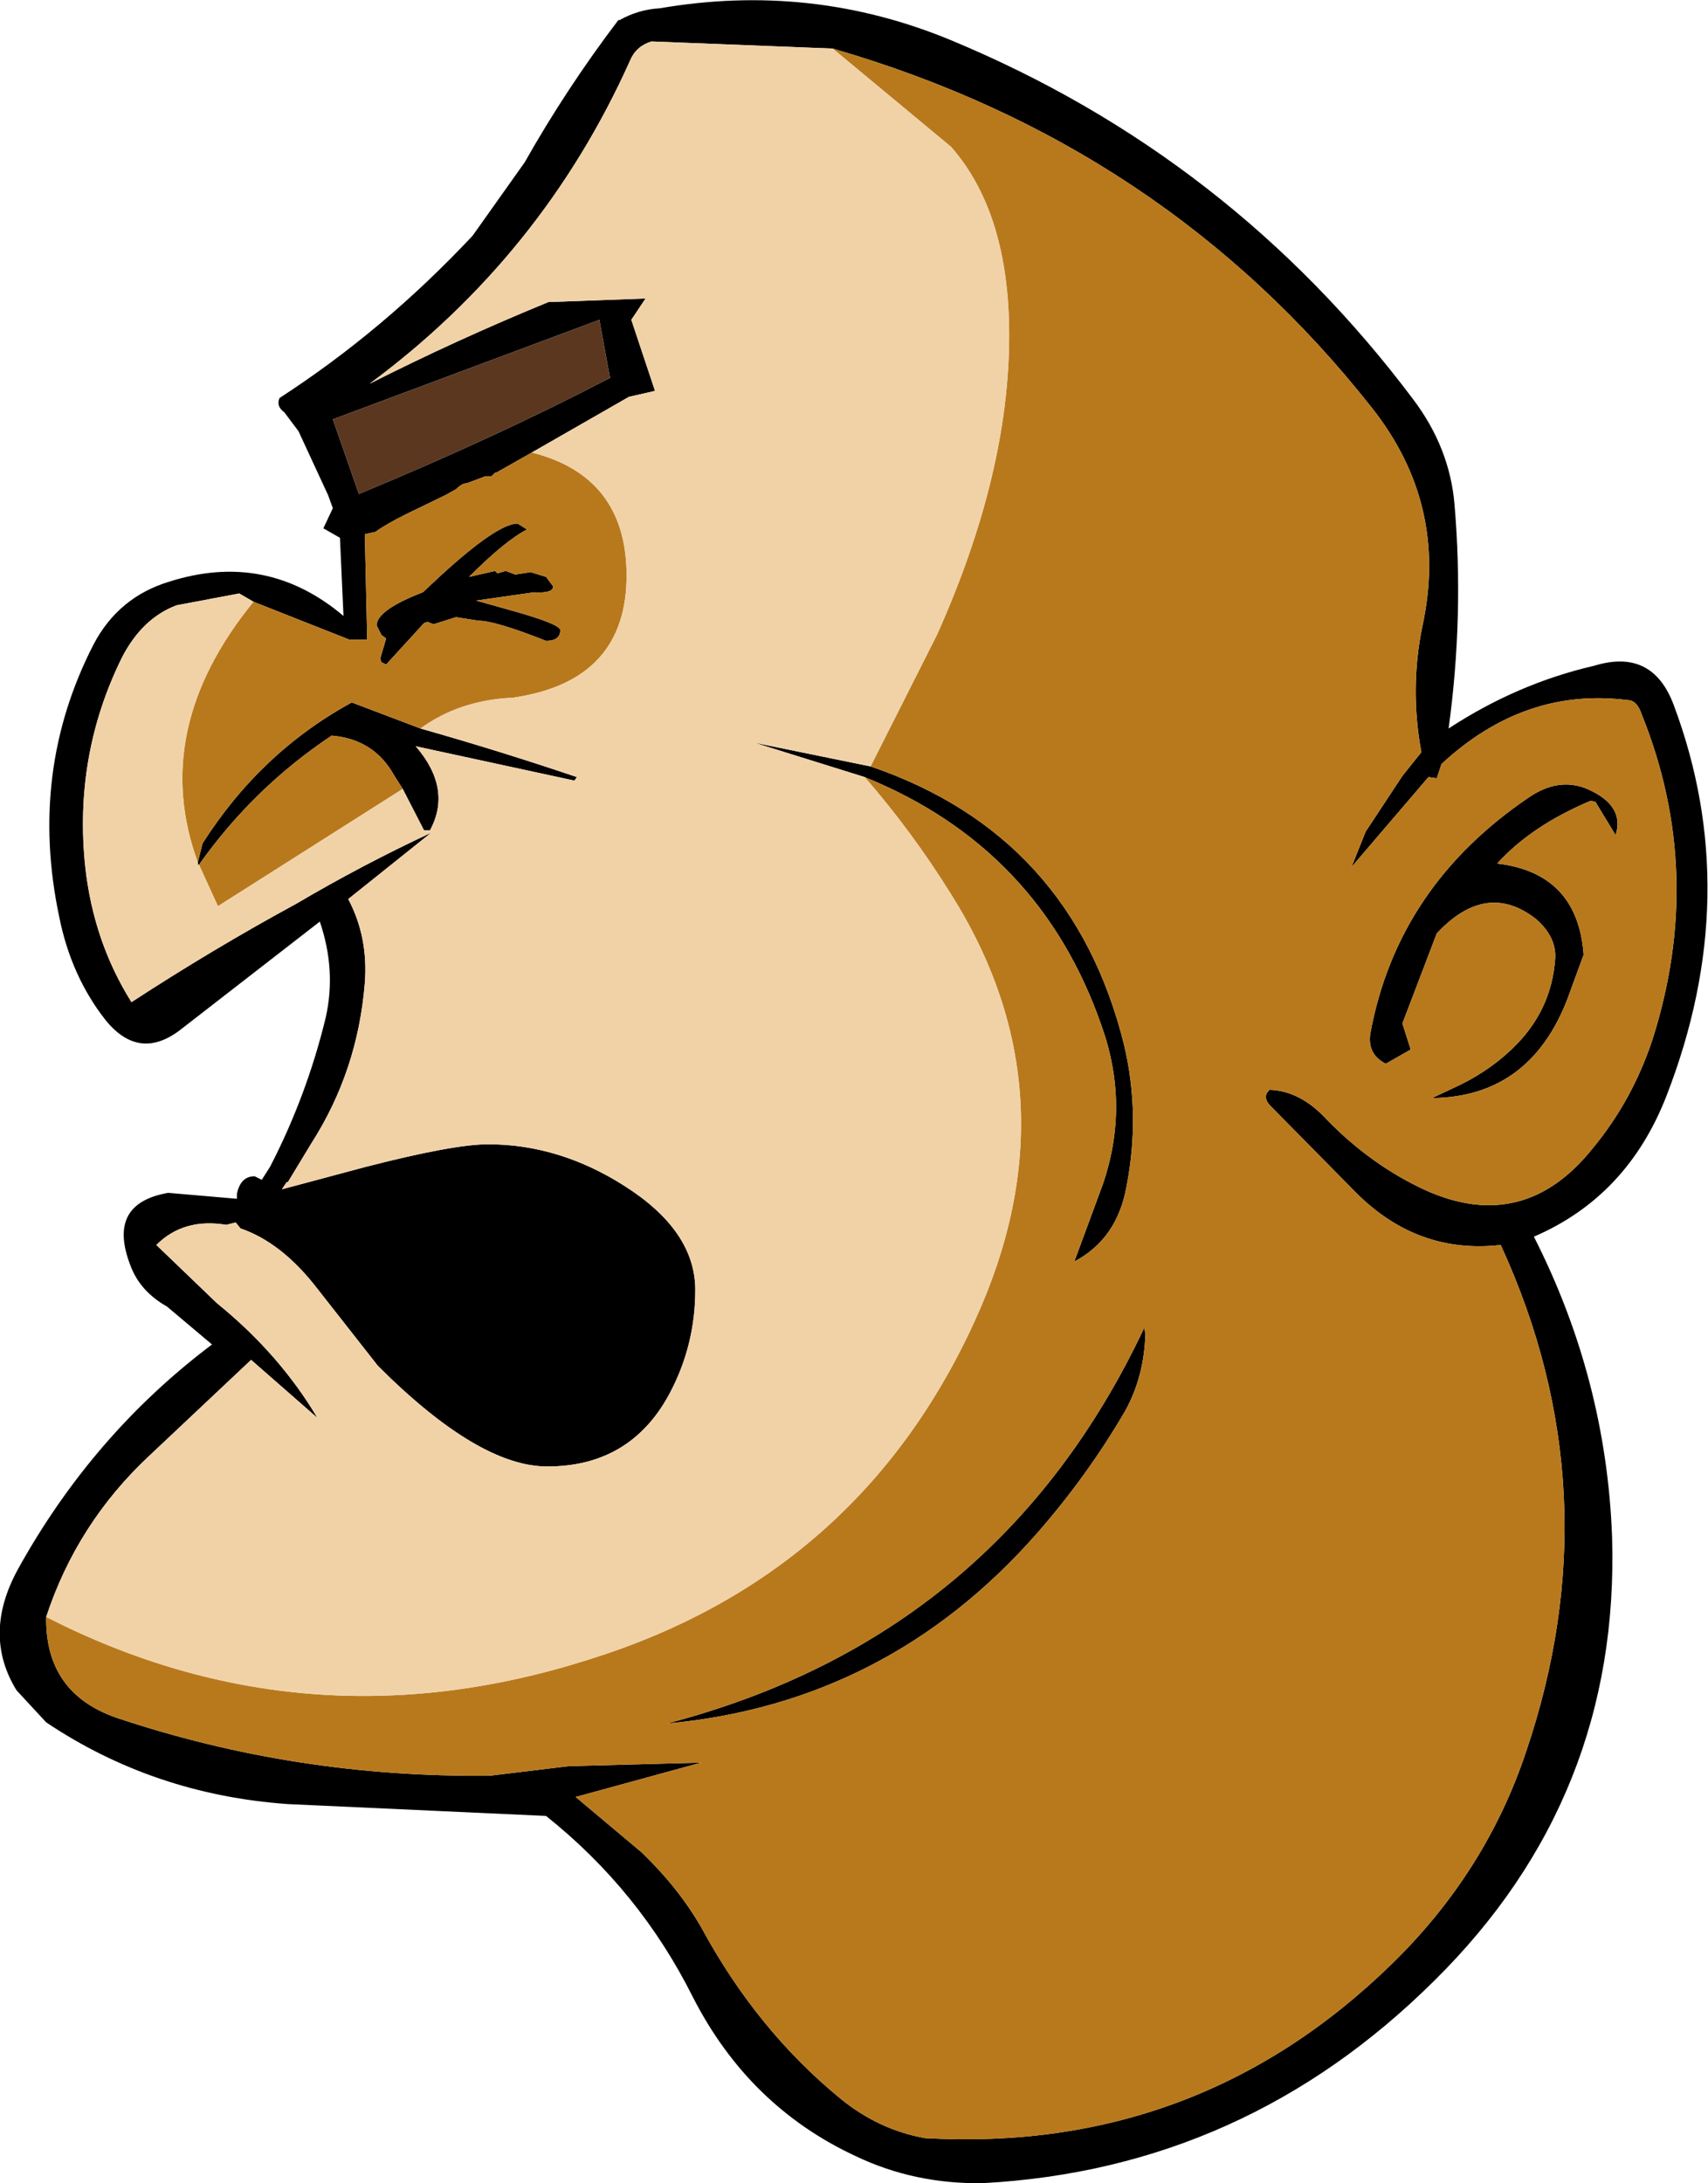 <?xml version="1.0" encoding="UTF-8" standalone="no"?>
<svg xmlns:xlink="http://www.w3.org/1999/xlink" height="92.15px" width="72.1px" xmlns="http://www.w3.org/2000/svg">
  <g transform="matrix(1.0, 0.0, 0.0, 1.0, 0.0, 0.0)">
    <path d="M1.95 68.25 Q1.9 71.45 4.9 72.5 12.5 75.05 20.7 74.95 L24.0 74.55 29.6 74.4 24.3 75.85 27.1 78.2 Q28.65 79.7 29.6 81.35 31.95 85.7 35.5 88.6 37.1 89.9 39.05 90.25 50.55 90.9 58.75 82.9 62.7 79.05 64.4 74.0 68.15 63.0 63.35 52.55 59.85 52.95 57.25 50.35 L53.65 46.7 Q53.25 46.3 53.6 46.0 54.9 46.05 56.0 47.25 57.9 49.2 60.2 50.25 64.35 52.1 67.25 48.45 68.9 46.45 69.75 43.9 72.0 36.85 69.3 30.15 69.1 29.55 68.7 29.55 64.35 29.0 60.85 32.25 L60.65 32.85 60.3 32.8 57.05 36.6 57.65 35.1 59.2 32.75 60.0 31.75 Q59.5 29.05 60.05 26.4 61.15 21.3 57.9 17.2 49.15 6.1 35.15 2.05 L27.5 1.75 Q26.85 1.95 26.6 2.55 22.9 10.8 15.6 16.2 19.25 14.35 23.15 12.75 L27.25 12.6 26.65 13.5 27.65 16.5 26.55 16.75 22.45 19.1 20.95 19.95 20.9 19.95 20.8 20.05 20.75 20.1 20.5 20.1 19.7 20.4 Q19.5 20.4 19.25 20.65 L18.8 20.9 17.15 21.7 Q16.25 22.15 15.85 22.45 L15.4 22.55 15.5 27.0 14.75 27.0 10.7 25.4 10.1 25.05 7.45 25.55 Q6.0 26.1 5.15 27.75 3.1 31.9 3.6 36.6 3.95 39.75 5.55 42.3 9.0 40.05 12.5 38.15 15.3 36.5 18.2 35.15 L14.7 37.95 Q15.55 39.55 15.4 41.5 15.1 45.2 13.15 48.25 L12.15 49.9 12.1 49.9 11.9 50.2 15.45 49.25 Q19.15 48.3 20.6 48.3 23.6 48.3 26.35 50.05 29.35 51.95 29.35 54.45 29.35 56.8 28.25 58.85 26.6 61.9 23.1 61.9 20.2 61.9 15.95 57.65 L13.4 54.4 Q11.9 52.45 10.15 51.85 L9.95 51.6 9.55 51.7 Q7.75 51.4 6.6 52.55 L9.15 55.0 Q11.8 57.15 13.4 59.85 L10.6 57.4 6.3 61.45 Q3.25 64.3 1.95 68.25 M36.75 32.35 Q45.25 35.25 47.45 44.1 48.15 47.05 47.55 50.1 47.15 52.3 45.35 53.25 L46.55 50.0 Q47.7 46.65 46.5 43.3 43.9 35.8 36.5 32.8 L31.85 31.35 36.75 32.35 M60.65 39.4 L59.2 43.2 59.55 44.3 58.5 44.9 Q57.7 44.5 57.85 43.6 59.0 37.4 64.55 33.65 65.8 32.8 67.0 33.3 68.6 34.0 68.2 35.25 L67.35 33.85 67.15 33.8 Q64.65 34.85 63.2 36.45 66.6 36.85 66.85 40.3 L66.3 41.8 Q64.75 46.3 60.45 46.35 L61.3 45.95 Q62.75 45.3 63.8 44.3 65.5 42.7 65.65 40.45 65.7 39.55 64.85 38.8 62.75 37.15 60.65 39.4 M67.3 28.1 Q69.75 27.35 70.65 29.75 73.65 37.75 70.35 46.25 68.7 50.5 64.75 52.2 67.8 58.2 68.05 64.85 68.4 75.85 60.55 83.6 52.55 91.55 41.5 92.15 38.6 92.2 36.1 91.0 31.6 88.9 29.25 84.3 27.0 79.8 23.05 76.65 L12.15 76.15 Q6.5 75.75 1.95 72.7 L0.7 71.35 Q-0.75 69.0 0.75 66.25 3.9 60.55 8.95 56.75 L7.05 55.15 Q5.9 54.5 5.5 53.4 4.5 50.8 7.1 50.35 L10.0 50.6 10.0 50.4 Q10.15 49.65 10.75 49.65 L11.05 49.8 11.4 49.25 Q12.95 46.25 13.75 42.95 14.2 40.95 13.5 38.9 L7.7 43.4 Q5.9 44.85 4.45 43.05 3.0 41.2 2.5 38.7 1.2 32.55 3.95 27.2 5.0 25.2 7.15 24.55 11.25 23.25 14.5 26.0 L14.35 22.7 13.65 22.3 14.05 21.45 13.85 20.9 12.6 18.2 12.0 17.4 Q11.65 17.15 11.8 16.8 16.2 13.95 19.95 9.95 L22.15 6.85 Q23.9 3.75 26.1 0.85 L26.15 0.85 Q26.95 0.4 27.85 0.35 34.25 -0.75 40.15 1.7 51.95 6.6 59.65 16.85 61.2 18.9 61.4 21.3 61.8 26.0 61.15 30.75 64.05 28.85 67.3 28.1 M22.25 22.35 Q21.35 22.8 19.8 24.35 L20.9 24.1 21.0 24.2 21.35 24.1 21.75 24.25 22.4 24.15 23.05 24.35 23.35 24.75 Q23.35 25.05 22.55 25.0 L20.1 25.35 21.7 25.8 Q23.65 26.35 23.65 26.6 23.65 27.05 23.05 27.05 20.9 26.2 20.2 26.2 L19.25 26.05 18.3 26.35 18.05 26.25 17.9 26.3 16.3 28.05 16.1 27.95 16.05 27.8 16.3 26.95 16.1 26.8 15.9 26.4 Q15.9 25.75 17.85 25.0 L18.6 24.3 Q21.0 22.1 21.85 22.1 L22.25 22.35 M25.75 15.95 L25.3 13.5 14.05 17.7 15.15 20.85 Q20.95 18.45 25.75 15.95 M17.0 33.3 L16.65 32.75 Q15.8 31.2 14.0 31.05 10.7 33.25 8.4 36.5 L8.35 36.5 8.35 36.4 8.55 35.6 Q11.0 31.75 14.85 29.65 L17.75 30.75 Q21.1 31.7 24.35 32.8 L24.25 32.95 17.55 31.5 Q19.1 33.3 18.15 35.05 L17.9 35.05 17.0 33.3 M47.5 59.55 Q45.9 62.3 43.75 64.75 37.45 71.9 28.15 72.75 42.15 69.1 48.3 56.05 L48.35 56.3 Q48.3 58.1 47.5 59.55" fill="#000000" fill-rule="evenodd" stroke="none"/>
    <path d="M35.15 2.05 Q49.15 6.1 57.9 17.2 61.15 21.3 60.05 26.4 59.5 29.05 60.0 31.75 L59.2 32.75 57.65 35.1 57.05 36.6 60.3 32.8 60.65 32.85 60.85 32.25 Q64.35 29.0 68.7 29.55 69.1 29.55 69.3 30.15 72.0 36.85 69.75 43.9 68.9 46.45 67.25 48.45 64.35 52.1 60.2 50.25 57.9 49.2 56.0 47.25 54.9 46.05 53.6 46.0 53.25 46.3 53.65 46.7 L57.25 50.35 Q59.85 52.95 63.35 52.55 68.15 63.0 64.4 74.0 62.7 79.05 58.75 82.9 50.55 90.9 39.05 90.25 37.1 89.9 35.5 88.6 31.95 85.7 29.6 81.35 28.65 79.7 27.1 78.2 L24.3 75.85 29.6 74.4 24.0 74.55 20.7 74.95 Q12.5 75.05 4.9 72.5 1.9 71.45 1.95 68.25 12.9 73.85 24.85 70.05 36.25 66.5 41.15 55.75 45.5 46.25 40.15 37.75 38.5 35.1 36.5 32.8 43.9 35.8 46.5 43.3 47.7 46.65 46.55 50.0 L45.35 53.25 Q47.15 52.3 47.55 50.1 48.15 47.05 47.45 44.1 45.25 35.25 36.75 32.35 L39.55 26.8 Q42.6 20.0 42.6 14.15 42.6 9.0 40.15 6.2 L35.15 2.05 M10.7 25.4 L14.75 27.0 15.5 27.0 15.4 22.55 15.85 22.45 Q16.25 22.15 17.15 21.7 L18.8 20.9 19.25 20.65 Q19.5 20.4 19.7 20.4 L20.5 20.1 20.75 20.1 20.8 20.05 20.9 19.95 20.95 19.95 22.45 19.1 Q26.4 20.1 26.45 24.2 26.5 28.75 21.65 29.45 19.4 29.55 17.75 30.75 L14.85 29.65 Q11.0 31.75 8.55 35.6 L8.35 36.4 Q6.3 30.8 10.7 25.4 M60.65 39.4 Q62.75 37.15 64.85 38.8 65.7 39.55 65.65 40.45 65.5 42.7 63.8 44.3 62.75 45.3 61.3 45.95 L60.45 46.35 Q64.75 46.3 66.3 41.8 L66.85 40.3 Q66.6 36.85 63.2 36.45 64.65 34.85 67.15 33.8 L67.35 33.85 68.2 35.25 Q68.6 34.0 67.0 33.3 65.8 32.8 64.55 33.65 59.0 37.4 57.85 43.6 57.7 44.5 58.5 44.9 L59.55 44.3 59.2 43.2 60.65 39.4 M22.25 22.35 L21.85 22.1 Q21.0 22.1 18.6 24.3 L17.85 25.0 Q15.9 25.75 15.9 26.4 L16.1 26.8 16.3 26.95 16.05 27.8 16.1 27.95 16.3 28.05 17.9 26.3 18.05 26.25 18.3 26.35 19.25 26.05 20.2 26.2 Q20.9 26.2 23.05 27.05 23.65 27.05 23.65 26.6 23.65 26.35 21.7 25.8 L20.1 25.35 22.55 25.0 Q23.35 25.05 23.35 24.75 L23.05 24.35 22.4 24.15 21.75 24.25 21.35 24.1 21.0 24.2 20.9 24.1 19.8 24.35 Q21.35 22.8 22.25 22.35 M8.4 36.5 Q10.7 33.25 14.0 31.05 15.8 31.2 16.65 32.75 L17.0 33.3 9.2 38.25 8.4 36.5 M47.5 59.55 Q48.3 58.1 48.35 56.3 L48.3 56.05 Q42.15 69.1 28.15 72.75 37.45 71.9 43.75 64.75 45.9 62.3 47.5 59.55" fill="#b8791d" fill-rule="evenodd" stroke="none"/>
    <path d="M1.95 68.25 Q3.25 64.3 6.3 61.45 L10.6 57.4 13.4 59.85 Q11.8 57.15 9.15 55.0 L6.6 52.55 Q7.75 51.4 9.55 51.7 L9.95 51.6 10.15 51.85 Q11.9 52.45 13.4 54.4 L15.95 57.65 Q20.2 61.9 23.1 61.9 26.6 61.9 28.25 58.85 29.35 56.8 29.35 54.45 29.35 51.95 26.35 50.05 23.6 48.3 20.6 48.3 19.15 48.3 15.45 49.25 L11.9 50.2 12.1 49.9 12.15 49.9 13.15 48.25 Q15.1 45.2 15.4 41.5 15.55 39.55 14.7 37.95 L18.2 35.15 Q15.3 36.5 12.5 38.15 9.0 40.05 5.55 42.3 3.95 39.75 3.6 36.6 3.1 31.9 5.15 27.75 6.0 26.1 7.45 25.55 L10.1 25.05 10.7 25.4 Q6.3 30.8 8.35 36.4 L8.35 36.5 8.4 36.5 9.2 38.25 17.0 33.3 17.9 35.05 18.15 35.05 Q19.1 33.3 17.55 31.5 L24.25 32.95 24.35 32.8 Q21.1 31.7 17.75 30.75 19.4 29.55 21.65 29.45 26.5 28.75 26.45 24.2 26.4 20.1 22.45 19.1 L26.55 16.75 27.65 16.5 26.65 13.5 27.25 12.6 23.15 12.75 Q19.25 14.35 15.6 16.2 22.9 10.8 26.6 2.55 26.85 1.95 27.5 1.75 L35.15 2.05 40.15 6.2 Q42.6 9.0 42.6 14.15 42.6 20.0 39.55 26.8 L36.75 32.35 31.85 31.35 36.5 32.8 Q38.5 35.1 40.15 37.75 45.5 46.25 41.15 55.75 36.25 66.5 24.85 70.05 12.9 73.85 1.95 68.25" fill="#f1d2a7" fill-rule="evenodd" stroke="none"/>
    <path d="M25.75 15.95 Q20.95 18.45 15.15 20.85 L14.05 17.7 25.3 13.5 25.75 15.95" fill="#5b3720" fill-rule="evenodd" stroke="none"/>
  </g>
</svg>
